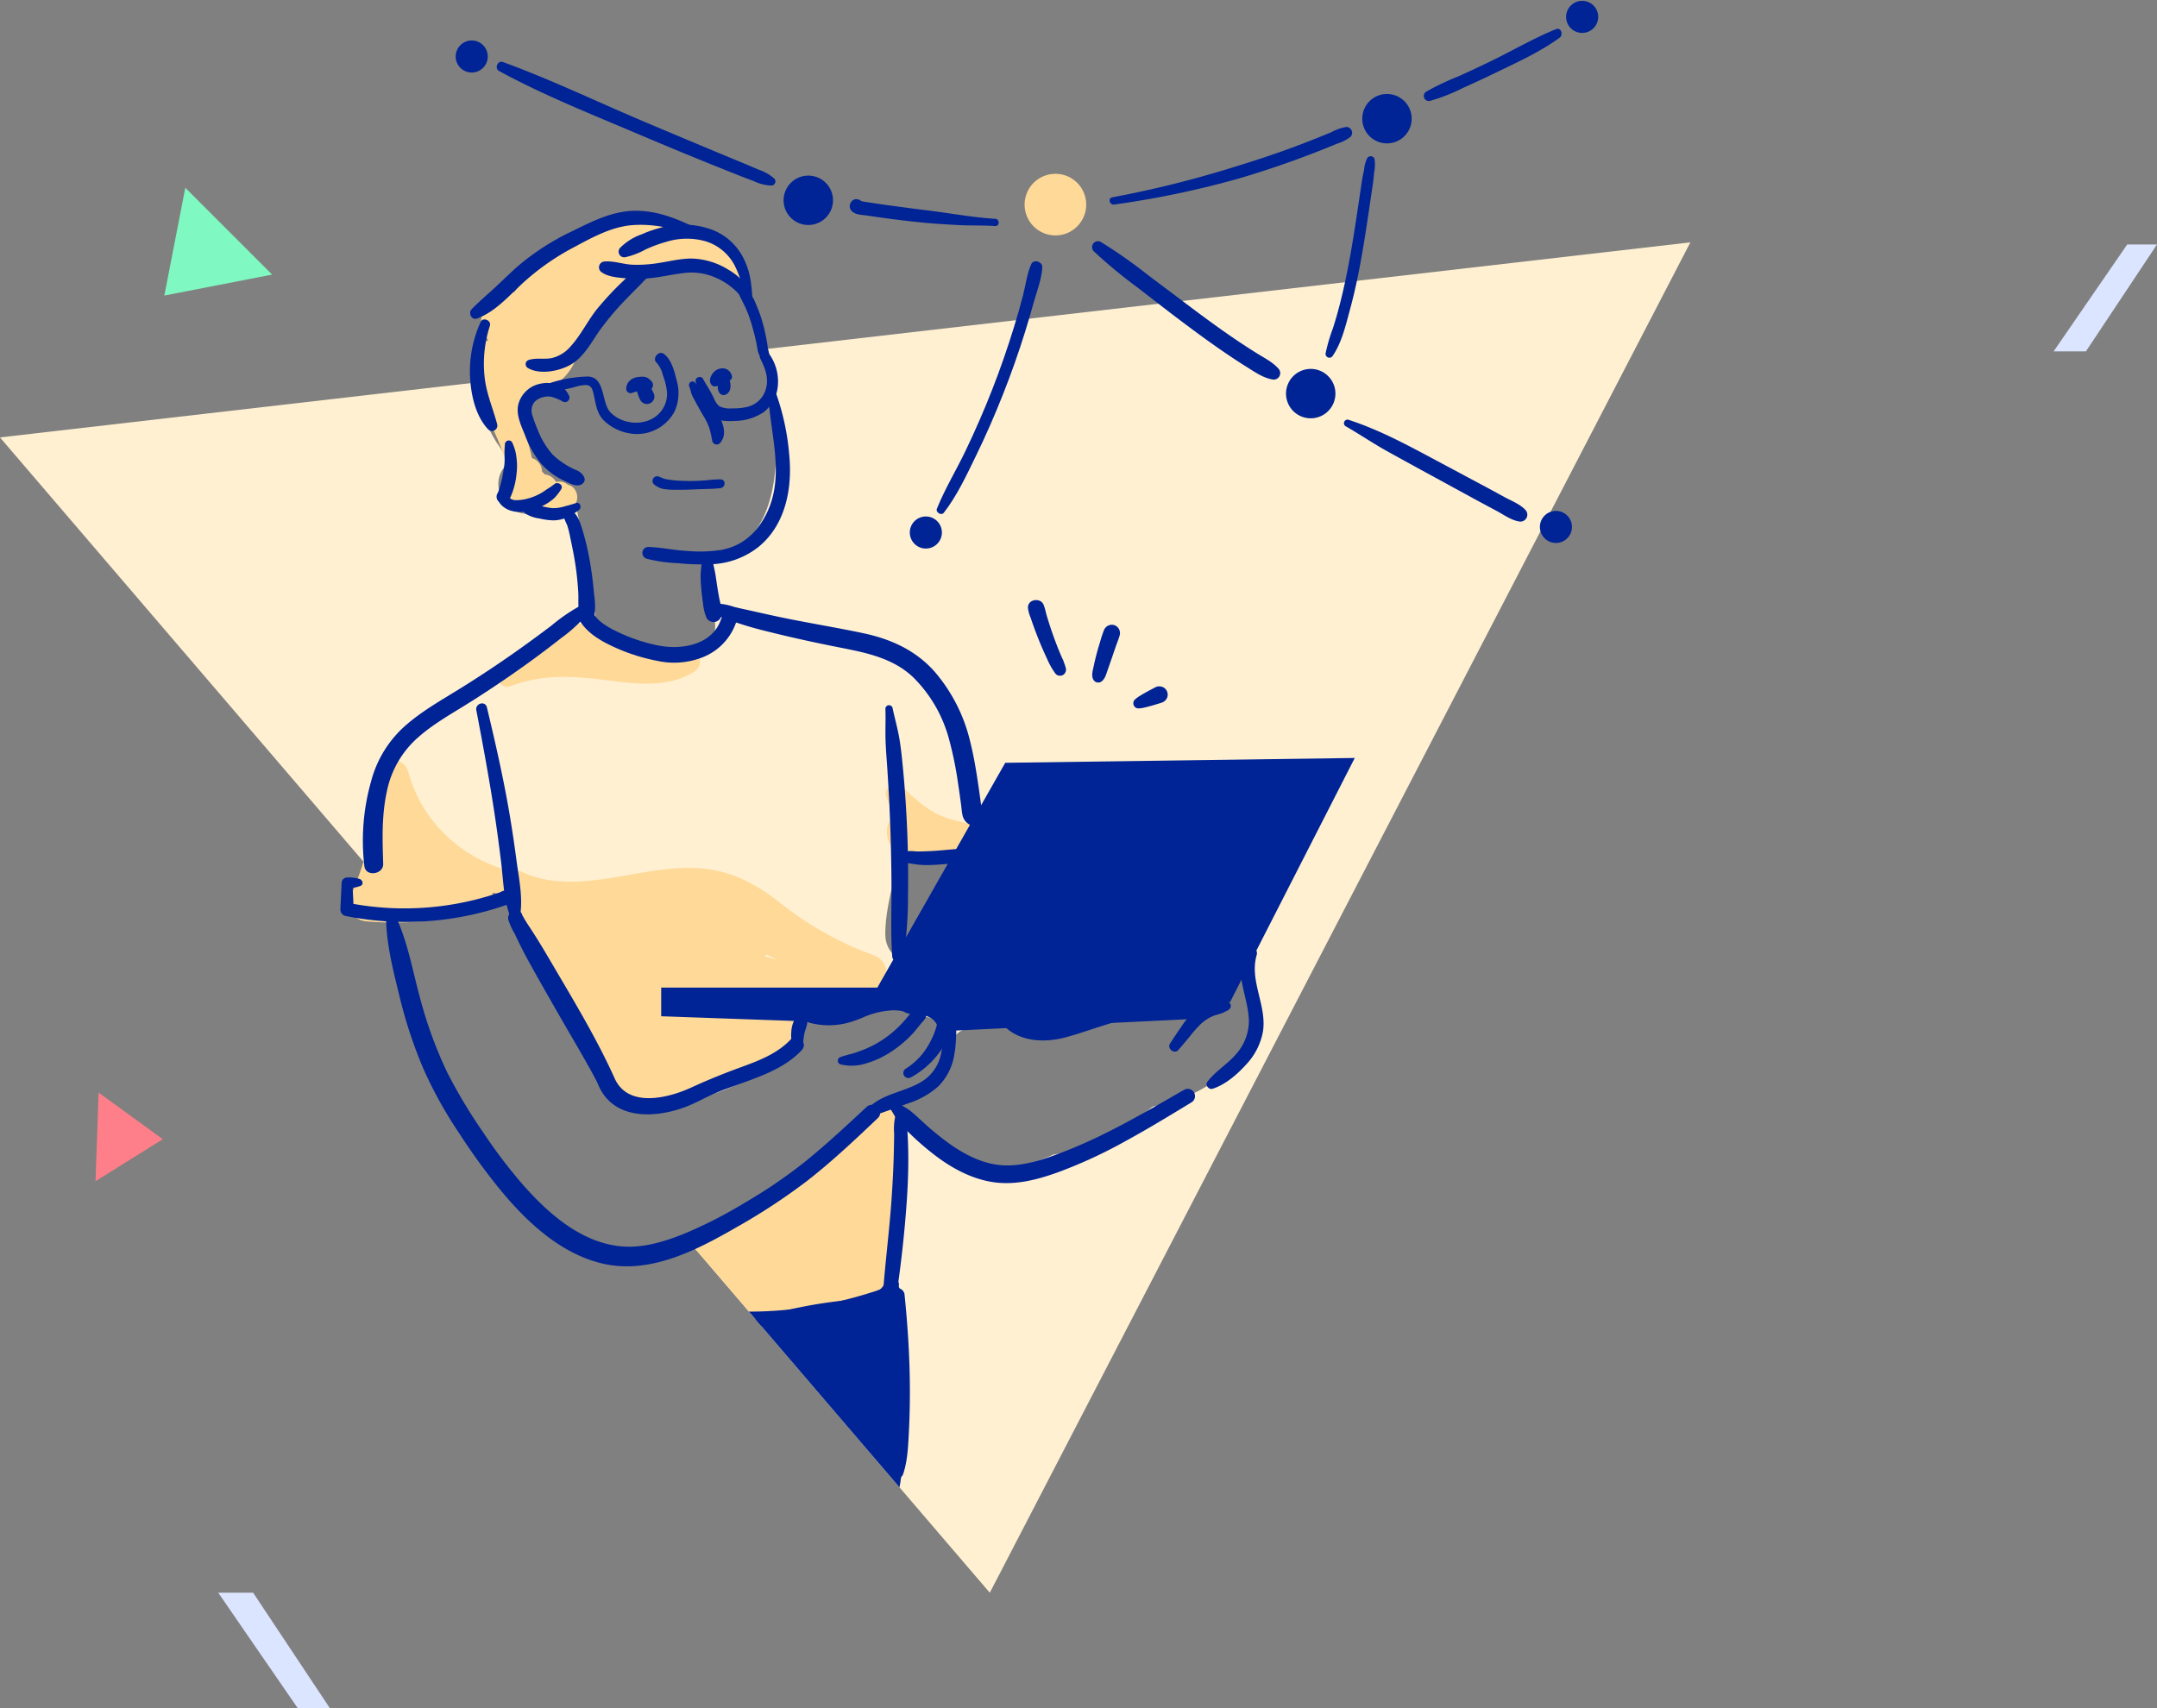 <svg id="Illu_left_Yellow_man" data-name="Illu left Yellow man" xmlns="http://www.w3.org/2000/svg" xmlns:xlink="http://www.w3.org/1999/xlink" width="504.237" height="399.4" viewBox="0 0 504.237 399.4">
  <rect x="0" y="0" width="504.237" height="399.4" fill="#808080" stroke="none"/>
  <defs>
    <clipPath id="clip-path">
      <rect id="Rectangle_66" data-name="Rectangle 66" width="395.153" height="372.4" fill="none"/>
    </clipPath>
  </defs>
  <g id="Groupe_85" data-name="Groupe 85" clip-path="url(#clip-path)">
    <path id="Tracé_635" data-name="Tracé 635" d="M177.589,72.465c3.457,8.263,4.238,18.6,3.8,25.963-.382,6.438-1.79,13.67-6.559,18.411a11.274,11.274,0,0,1-1.94,1.532,11.165,11.165,0,0,1-7.465,3.22c.559,4.786,1,9.586,1.673,14.288.553,3.886-1.473,6.967-5.552,7.288-5.522.434-11.455,1.626-16.644-1.02-3.4-1.734-6.008-4.935-5.826-8.421a5.411,5.411,0,0,1-1.488-3.863c-.048-6.673-1.454-13.192-2.666-19.738a13.525,13.525,0,0,1-5.716-1.758c-.875.5-1.752,1.006-2.629,1.52-6.66,3.9-13.511-5.169-8.156-10.571a1.446,1.446,0,0,1,.59-.412,2.627,2.627,0,0,1-.342-.62,36.72,36.72,0,0,0-2.627-4.218c-1.781-2.955-3.409-6.109-3.606-9.623a23.037,23.037,0,0,1,.191-4.478L0,92.966,94.438,203.21c2.447-.938,5.026-1.827,7.362-1.114a6.489,6.489,0,0,1,1.885-.349,29.256,29.256,0,0,0,7.214-1.181c1.467-.513,2.948-1.005,4.436-1.508,4.814-1.625,8.48,4.038,7.154,7.927a33.314,33.314,0,0,1,4.909,6.929c3.745,6.808,5.986,14.229,8.363,21.6,2.548,2.287,4,5.908,5.859,8.991,2.228,3.7,6.058,4.564,9.522,6.107,3.364-.67,6.714-1.391,10.035-2.219,2.335-.943,4.785-1.648,6.818-2.361,4.306-1.511,8.652-4.016,13.156-5.339.692-.628,1.371-1.261,2.04-1.881,1.255-1.166,2.386-2.512,3.611-3.717-.651-2.636.415-5.792,3.535-6.528a9.986,9.986,0,0,1,3.626-.233c4.725-.433,10.255-2.894,13.926-5,3.9-2.237,8.249,1.333,8.2,4.988,3.494.559,6.717,4.3,4.526,7.717,0,.042-.014.086-.019.129.437-.029.871-.048,1.3-.051a9.649,9.649,0,0,1,.576-1.112,4.139,4.139,0,0,1,4.151-3.741,12.2,12.2,0,0,1,12.3,1.18,4.813,4.813,0,0,1,.753.7c.247-.1.489-.211.743-.291a6.6,6.6,0,0,1,2.52-.239c.079-.049.151-.1.231-.148,8.074-6.164,19.036-9.817,27.807-8.924a6.514,6.514,0,0,1,3.445,1.5c1.8-2.719,3.614-5.421,5.43-8.132,2.587-3.867,7.27-3.482,9.923,0,11.872,15.581-5.08,29.946-20.23,32.469-6.9,5.329-14.711,10.069-23.2,11.237a40.894,40.894,0,0,1-4.6,1.76c-7.237,2.241-13.831,1.3-18.5-2.7a8.545,8.545,0,0,1-.88.1c-3.816.224-7.748-2.474-10.364-5.033a15.982,15.982,0,0,1-2.934-3.956,9.61,9.61,0,0,1-1.041-3.238c-2.572.932-4.89,2.812-7.329,4.244-4.515,6.447-10.9,11.77-17.27,16.051-2,1.345-4.089,2.638-6.249,3.838a5.7,5.7,0,0,1-.8.576c-4.471,2.641-10.415,6.752-16.18,7.734l71.183,83.1L395.153,47.35Zm48.509,127.5a54.827,54.827,0,0,1-6.487,12.572c-3.725,5.3-12.617,3.69-12.651-3.426-.024-5.176,1.565-10.739,2.644-15.782.41-1.914,2.757-3.9,4.774-3.634,1.786.238,3.845.247,5.506.948a4.942,4.942,0,0,1,2.271,1.833c.105.037.208.054.315.1,2.681,1.078,4.685,4.5,3.628,7.393" transform="translate(0 9.315)" fill="#fff0d2"/>
    <path id="Tracé_636" data-name="Tracé 636" d="M190.865,194.152a77.165,77.165,0,0,1-22.136-12.445c-5.573-4.315-11.031-7.227-18.133-7.872-13.659-1.242-28.7,6.826-41.8.911a3.628,3.628,0,0,0-2.742-.145,2.689,2.689,0,0,0-.548-.22c-11.4-3.186-20.4-11.649-23.5-23.147-1.114-4.135-7.477-3.3-7.469,1.01a69.125,69.125,0,0,1-5.848,27.7c-1.284,3.007.219,5.967,3.594,6.264a75.87,75.87,0,0,0,26.408-2.387,4.126,4.126,0,0,0,3.03-4.309c.758.16,1.527.287,2.3.4a3.544,3.544,0,0,0,1.2.939c.656.327,1.313.614,1.97.882a2.639,2.639,0,0,0-.183.39,2.776,2.776,0,0,0-.318,1.421q.066.49.132.98a3.683,3.683,0,0,0,.949,1.628l.747.577a3.657,3.657,0,0,0,1.666.479,4.194,4.194,0,0,0,.175.412q5.89,11.377,11.778,22.755c2.751,5.317,5.327,14.019,11.079,16.942,4,2.036,8.7.866,13.01-.8a3.789,3.789,0,0,0,1.154-.107,69.527,69.527,0,0,0,25.022-12.35c.029-.017.06-.032.09-.049l-.01-.011c.259-.2.522-.382.778-.584a3,3,0,0,0,1.152-3.162l1.33-.512c6.045-2.326,12.1-4.325,16.892-8.861,2.326-2.2.968-5.773-1.776-6.728m-25.49.292a4.432,4.432,0,0,0,.393-.448c.979.426,1.991.87,2.67,1.173l-3.062-.725" transform="translate(13.424 29.221)" fill="#ffd997"/>
    <path id="Tracé_637" data-name="Tracé 637" d="M171.537,262a3.038,3.038,0,0,0,4.027.349c.1.019.191.039.291.05,1.97,1.109,5.133.191,5.123-2.762-.008-2.609-.09-5.213-.073-7.823a3.08,3.08,0,0,0-.053-.527c1.519-3.976,2.085-8.31,2.7-12.507.406-2.788.176-5.852.516-9.519,1.045-1.339.749-2.754-.389-3.984-.17-.81,1.178-3,.786-3.679-.138-.239-.279-.462-.422-.673a7.4,7.4,0,0,0-.314-3.01,3.269,3.269,0,0,0-5.384-1.421,5.674,5.674,0,0,0-.456.39q-.248.32-.494.639.206-.332-.019-.093c-.5.254-.831,1.193-1,1.741-3.289,1.635-6.7,5.232-9.413,8.213a22.826,22.826,0,0,0-4.822,4.813,117.608,117.608,0,0,1-25.756,16.517,3.468,3.468,0,0,0-.822.525l15.291,17.849c6.8-.389,14.623-1.673,20.693-5.092" transform="translate(26.668 42.415)" fill="#ffd997"/>
    <path id="Tracé_638" data-name="Tracé 638" d="M192.382,162.442c-2.987-.7-5.768-1.223-8.432-2.86a32.438,32.438,0,0,1-6.9-5.708c-1.523-1.7-4.7.081-3.913,2.279a19.42,19.42,0,0,0,2.386,4.568,3.5,3.5,0,0,0-2.216,2.967c-.625,9.223,13.175,5.947,18.172,5.394,3.51-.389,4.913-5.7.9-6.638" transform="translate(34.038 30.138)" fill="#ffd997"/>
    <path id="Tracé_639" data-name="Tracé 639" d="M141.151,128.1a45.71,45.71,0,0,1-12.643,1.157,2.288,2.288,0,0,0-1.179-4.107c-2.151-.187-4.264-.359-6.388-.42a10,10,0,0,0-8.841-3.152,2.816,2.816,0,0,0-2.659,3.49,5.876,5.876,0,0,0,.166.626c-.7.312-1.4.608-2.072.875a1.919,1.919,0,0,0-1.321,2.036,17.487,17.487,0,0,0-8.357,3.954c-1.74,1.534.093,4.81,2.32,3.985,8.09-3,15.1-2.354,23.535-1.265,6.418.829,13.872,1.533,19.535-2.206a2.733,2.733,0,0,0-2.1-4.972" transform="translate(19.115 23.899)" fill="#ffd997"/>
    <path id="Tracé_640" data-name="Tracé 640" d="M156.208,53.832c-3.237-4.865-8.788-6.408-14.54-6.811a3.025,3.025,0,0,0-1.78-1.19,19.509,19.509,0,0,0-3.055-.451,3.325,3.325,0,0,0-3.262-2.5,14.026,14.026,0,0,0-5.5,1.447,39.005,39.005,0,0,0-26.023,15.5A12.058,12.058,0,0,0,98.586,61.3a3.876,3.876,0,0,0-1.675,1.774c-.019.006-.044.01-.063.016a3.945,3.945,0,0,0-1.549.9c-.184.237-.366.474-.549.711a2.593,2.593,0,0,0-.416,1.3,1.765,1.765,0,0,0,0,.933,3.447,3.447,0,0,0,.691,1.661,2.6,2.6,0,0,0,.286.339,4.5,4.5,0,0,0,.619,2.288c-1.827.2-3.146,2.182-3.362,3.9-.561,4.455,2.245,10.1,3.581,14.324,1.425,4.5,6.093,11.4,3.12,15.775-1.63,2.876,1.576,5.288,3.962,4.166a2.809,2.809,0,0,0,3.534.335c.2-.116.394-.243.582-.377a2.481,2.481,0,0,0,.945.5c.069.018.134.031.2.048a3.108,3.108,0,0,0,2.313,1.343,6.083,6.083,0,0,0,4.558-1.017c2.289-1.23,1.538-4.8-.79-5.3a3.071,3.071,0,0,0-2.778-.663,3.356,3.356,0,0,0-2.642-1.764,5.022,5.022,0,0,0-.64-.663c-.008-.079-.007-.15-.018-.23a3.316,3.316,0,0,0-2.346-2.925,57,57,0,0,0-1.774-6.443c-.389-1.247-.724-2.508-1.044-3.773a2.337,2.337,0,0,0,.869-1.866c-.057-2.663,4.528-3.5,6.422-4.53a12.44,12.44,0,0,0,4.837-4.572,28.019,28.019,0,0,0,3.228-9.688,64.937,64.937,0,0,1,11.3-9.96,3.346,3.346,0,0,0,1.64-3.011,20.077,20.077,0,0,0,6.726-1.575,29.444,29.444,0,0,1,4.9.661c3.577.81,6.581,2.5,9.944,3.826,2.16.847,4.238-2.069,3.01-3.915" transform="translate(18.196 8.436)" fill="#ffd997"/>
    <path id="Tracé_641" data-name="Tracé 641" d="M134.692,75.806c.28.634.33,1.358.632,2,.255.537.559,1.057.838,1.583.577,1.09,1.186,2.154,1.809,3.218a14.411,14.411,0,0,1,1.371,2.811,27.77,27.77,0,0,1,.692,3.086,1.064,1.064,0,0,0,1.766.467c2.021-2.2.486-5.325-.807-7.472q-1.034-1.72-2.174-3.368c-.42-.608-.816-1.242-1.272-1.824s-1.07-.972-1.519-1.533a.846.846,0,0,0-1.118-.066.866.866,0,0,0-.219,1.1" transform="translate(26.478 14.662)" fill="#002395"/>
    <path id="Tracé_642" data-name="Tracé 642" d="M124.632,75.281c-.013.025-.028.049-.042.074a1.553,1.553,0,0,0-.214.627,1.18,1.18,0,0,0,.028.621.72.72,0,0,0,.014.073c.01.048.02.095.031.142a4.553,4.553,0,0,0,.172.585,10.149,10.149,0,0,0,.62,1.511,1.949,1.949,0,0,0,1.048.807l.467.062a1.315,1.315,0,0,0,.676-.151.883.883,0,0,0,.387-.225,1.329,1.329,0,0,0,.452-.493,1.731,1.731,0,0,0,.177-1.352,6.452,6.452,0,0,0-.422-.931l-.3-.536a7.473,7.473,0,0,0-.717-1.008,1.673,1.673,0,0,0-.845-.431,1.411,1.411,0,0,0-.882.068,1.292,1.292,0,0,0-.649.555" transform="translate(24.463 14.679)" fill="#002395"/>
    <path id="Tracé_643" data-name="Tracé 643" d="M140.023,74.025c0,.049,0,.1,0,.147.114-.276.229-.552.342-.827a1.54,1.54,0,0,0-.292,1.589,3.225,3.225,0,0,1,.132.572c-.018-.13-.035-.261-.053-.391.035.266.069.531.108.8-.017-.133-.035-.264-.053-.4.025.194.036.391.048.588.006.09,0,.18.006.27A1.522,1.522,0,0,0,141,77.688l-.628-.817.013.038c-.017-.12-.032-.238-.049-.358.007.059.012.117.018.177a1.388,1.388,0,0,0,.276.78,1.225,1.225,0,0,0,.67.462,1.337,1.337,0,0,0,1.455-.592c.031-.048.06-.1.089-.148l-.211.273.024-.029-.6.352a1.5,1.5,0,0,0,.669-.389,1.536,1.536,0,0,0,.393-.724,6.885,6.885,0,0,0,.108-.7,1.658,1.658,0,0,0,0-.361,4.318,4.318,0,0,0-.105-.734,4.51,4.51,0,0,0-.262-.644,3.306,3.306,0,0,0-.166-.316,2.077,2.077,0,0,0-.646-.713,1.185,1.185,0,0,0-.139-.074,1.574,1.574,0,0,0-.486-.158,1.08,1.08,0,0,0-.528.032h.621c-.044-.017-.089-.032-.134-.047a1.074,1.074,0,0,0-1.349,1.028" transform="translate(27.538 14.352)" fill="#002395"/>
    <path id="Tracé_644" data-name="Tracé 644" d="M108.033,77.87a28.5,28.5,0,0,0,5.081-.893,10.211,10.211,0,0,1,2.587-.515c1.418-.047,1.7.842,1.995,2.081.533,2.264.68,4.489,2.42,6.223a11.265,11.265,0,0,0,5.912,2.977,9.909,9.909,0,0,0,10.643-5.2,10.418,10.418,0,0,0,.461-7.115c-.506-2.046-1.21-4.989-3.031-6.259-1.241-.865-2.817,1.143-1.631,2.115a6.453,6.453,0,0,1,1.425,2.865,15.182,15.182,0,0,1,.93,3.666,6.53,6.53,0,0,1-1.879,5.372c-2.982,2.961-8.376,2.669-11.278-.316-2.232-2.3-1.131-8.292-5.334-8.4a30.7,30.7,0,0,0-8.566,1.434c-1.056.281-.884,2.086.266,1.965" transform="translate(21.063 13.567)" fill="#002395"/>
    <path id="Tracé_645" data-name="Tracé 645" d="M135.928,75.785c.5,1.292.823,2.638,1.333,3.925a12.653,12.653,0,0,0,1.611,3.429c1.484,1.82,4.022,1.91,6.179,1.764a12.319,12.319,0,0,0,6.744-2.05,8.7,8.7,0,0,0,3.274-5.829,11.063,11.063,0,0,0-2.018-7.815,1.169,1.169,0,0,0-2.018,1.18c1.1,2.17,1.964,4.433,1.316,6.891a5.913,5.913,0,0,1-4.432,4.355,13.849,13.849,0,0,1-3.413.331,6.185,6.185,0,0,1-2.9-.393c-.943-.517-1.364-1.847-1.826-2.745-.663-1.289-1.489-2.474-2.162-3.757-.479-.911-2.074-.278-1.692.713" transform="translate(26.73 13.512)" fill="#002395"/>
    <path id="Tracé_646" data-name="Tracé 646" d="M127.508,93.818l-.007.037a1.1,1.1,0,0,0,.281,1.065A5.149,5.149,0,0,0,129.9,96a18.691,18.691,0,0,0,3.585.207c1.612.035,3.22-.061,4.83-.127,1.647-.068,3.366-.05,5-.249,1.277-.156,1.362-2.049,0-2.057-1.513-.008-3.071.227-4.586.311a44.282,44.282,0,0,1-4.6.022,24.105,24.105,0,0,1-3.295-.335,5.631,5.631,0,0,1-.939-.239c.213.079-.294-.139-.349-.163-.11-.047-.414-.162-.438-.172a1.1,1.1,0,0,0-1.1,0,1.073,1.073,0,0,0-.5.616" transform="translate(25.078 18.306)" fill="#002395"/>
    <path id="Tracé_647" data-name="Tracé 647" d="M113.1,77.723a7.042,7.042,0,0,0-1.164-1.665,5.045,5.045,0,0,0-1.862-.936,7.307,7.307,0,0,0-3.763-.1,6.627,6.627,0,0,0-4.914,4.391c-.85,2.544.5,5.288,1.442,7.622a23.4,23.4,0,0,0,3.5,6.343,16.359,16.359,0,0,0,5.744,4.351c1.145.543,2.949,1.6,4.156.68,1.362-1.042-.1-2.608-1.18-3.113a18.1,18.1,0,0,1-5.762-3.725,18.81,18.81,0,0,1-3.485-5.789,31.273,31.273,0,0,1-1.21-3.256,3.468,3.468,0,0,1-.047-2.4,3.877,3.877,0,0,1,.556-.937c-.159.194.256-.23.306-.272a4.91,4.91,0,0,1,2.454-.927,3.931,3.931,0,0,1,1.667.227,11.471,11.471,0,0,1,2.116.947,1.064,1.064,0,0,0,1.446-1.446" transform="translate(19.894 14.721)" fill="#002395"/>
    <path id="Tracé_648" data-name="Tracé 648" d="M152.9,60.638a8.568,8.568,0,0,0-1.681-4.184,14.541,14.541,0,0,0-3.891-3.286,17.124,17.124,0,0,0-8.718-2.656c-2.887.011-5.73.81-8.578,1.184a30.957,30.957,0,0,1-5.135.263c-2.164-.078-4.44-.941-6.57-.755a1.369,1.369,0,0,0-.683,2.526c1.531,1.088,3.772,1.229,5.6,1.406a28.748,28.748,0,0,0,5.165.016c2.787-.233,5.5-.888,8.273-1.231a14.031,14.031,0,0,1,7.627,1.071,15.916,15.916,0,0,1,3.952,2.445c1.076.92,2.5,2.281,2.84,3.7.281,1.184,2.02.673,1.8-.5" transform="translate(23.019 9.937)" fill="#002395"/>
    <path id="Tracé_649" data-name="Tracé 649" d="M131.633,52.013c-2.376.032-4.534,1.874-6.136,3.443a71.455,71.455,0,0,0-6.225,6.686c-2.155,2.738-3.711,6.008-6.054,8.583a8.252,8.252,0,0,1-4.355,2.742c-1.8.4-3.69-.1-5.452.461a1.032,1.032,0,0,0-.244,1.862c2.824,1.69,7.494.759,10.176-.841,2.952-1.762,4.66-5.069,6.554-7.809a66.635,66.635,0,0,1,6.785-7.952c.9-.942,1.814-1.863,2.738-2.779.685-.68,1.522-1.86,2.533-2.026,1.357-.225,1.014-2.387-.321-2.37" transform="translate(20.2 10.233)" fill="#002395"/>
    <path id="Tracé_650" data-name="Tracé 650" d="M154.937,77.507c.48,9.276,3.973,18.951-.576,27.794-2.23,4.332-5.595,7.332-10.476,8.223a34.378,34.378,0,0,1-8.127.223c-2.974-.171-5.948-.839-8.91-.927a1.409,1.409,0,0,0-.373,2.755,35.368,35.368,0,0,0,7.263,1.032,55.722,55.722,0,0,0,7.423.266,18.906,18.906,0,0,0,11.49-4.077c6.334-5.172,7.916-13.746,7.161-21.478a56.728,56.728,0,0,0-2.965-14.068c-.355-.962-1.971-.912-1.91.258" transform="translate(24.687 15.064)" fill="#002395"/>
    <path id="Tracé_651" data-name="Tracé 651" d="M98.945,86.941c-.038.647-.105,1.275-.1,1.924s.05,1.289.031,1.934c-.011.324-.03.647-.062.969q-.018.169-.039.337c0-.041.06-.366.011-.089-.06.334-.115.67-.17,1.005a26.7,26.7,0,0,1-1.156,4.867c-.063.172.029-.059.036-.077-.034.073-.068.146-.1.218-.061.132-.127.262-.187.395a1.538,1.538,0,0,0,.651,2.167c1.175.494,2.037-.535,2.481-1.49a17.482,17.482,0,0,0,1.326-5.3,13.889,13.889,0,0,0,.084-2.639,18.147,18.147,0,0,0-.29-2.288,12.3,12.3,0,0,0-.734-2.174.912.912,0,0,0-1.782.241" transform="translate(19.087 16.931)" fill="#002395"/>
    <path id="Tracé_652" data-name="Tracé 652" d="M110.43,94.645a14.285,14.285,0,0,1-1.511,1.044c-.543.355-1.059.74-1.624,1.062a13.063,13.063,0,0,1-3.46,1.348,11.439,11.439,0,0,1-1.541.244,7.38,7.38,0,0,1-.845.037,3.277,3.277,0,0,1-.493-.045,2.125,2.125,0,0,1-.892-.43,7.919,7.919,0,0,0-1.2-1.109,1.06,1.06,0,0,0-1.576.9c-.09,1.438,1.44,2.556,2.628,3.018a7.549,7.549,0,0,0,4.173.239,13.321,13.321,0,0,0,4.441-1.686,10.99,10.99,0,0,0,1.939-1.406,12.1,12.1,0,0,0,1.546-2c.688-.993-.767-1.933-1.586-1.223" transform="translate(19.139 18.571)" fill="#002395"/>
    <path id="Tracé_653" data-name="Tracé 653" d="M114.5,98.3c-.9.306-1.8.549-2.714.791a8.813,8.813,0,0,1-2.624.388c-2.061-.09-4.071-1.1-6.145-.62a1.07,1.07,0,0,0-.253,1.932,8.18,8.18,0,0,0,3.238,1.112,14.95,14.95,0,0,0,3.372.438,8.382,8.382,0,0,0,3.237-.773,17.347,17.347,0,0,0,2.58-1.626c.785-.542.333-1.99-.692-1.641" transform="translate(20.12 19.328)" fill="#002395"/>
    <path id="Tracé_654" data-name="Tracé 654" d="M151.458,71.951c-.013-.592-.274-1.208-.348-1.811-.085-.685-.206-1.364-.334-2.042a40.428,40.428,0,0,0-.99-4.148,34.688,34.688,0,0,0-1.513-4.08,9,9,0,0,0-2.343-3.48c-.688-.546-2.094-.072-1.687.983.491,1.273,1.2,2.452,1.757,3.7a30.866,30.866,0,0,1,1.46,4.12c.391,1.35.741,2.708,1.022,4.084.253,1.23.288,3.213,1.769,3.595a.963.963,0,0,0,1.207-.919" transform="translate(28.363 11.049)" fill="#002395"/>
    <path id="Tracé_655" data-name="Tracé 655" d="M152.162,62.185c-.184-3.6-.365-6.856-2-10.175a13.7,13.7,0,0,0-7.294-6.866,19.431,19.431,0,0,0-10.768-.857,26.993,26.993,0,0,0-5.815,1.844A13.333,13.333,0,0,0,121.2,49.3a1.321,1.321,0,0,0,1.273,2.188,18.346,18.346,0,0,0,4.7-1.815,32.948,32.948,0,0,1,4.862-1.786,16.226,16.226,0,0,1,9.165-.105,11.485,11.485,0,0,1,6.714,5.544,22.522,22.522,0,0,1,2.416,8.857c.06,1.174,1.893,1.182,1.832,0" transform="translate(23.772 8.638)" fill="#002395"/>
    <path id="Tracé_656" data-name="Tracé 656" d="M94.307,63a27.757,27.757,0,0,0-2.484,12.811c.221,4.252,1.255,9.157,4.271,12.338a1.253,1.253,0,0,0,2.079-1.21c-1.008-3.822-2.6-7.334-2.97-11.323A28.776,28.776,0,0,1,96.46,63.905c.413-1.247-1.606-2.139-2.153-.908" transform="translate(18.057 12.278)" fill="#002395"/>
    <path id="Tracé_657" data-name="Tracé 657" d="M145.043,45.421c-4.6-2.31-9.342-4.259-14.591-4.241s-10.078,2.47-14.684,4.74a57.657,57.657,0,0,0-12.824,8.254c-1.784,1.576-3.473,3.256-5.215,4.877-1.854,1.724-3.788,3.331-5.546,5.152-.844.875-.01,2.646,1.264,2.172,4.265-1.584,7.341-5.187,10.61-8.207a56.785,56.785,0,0,1,11.83-8.347c4.257-2.282,8.868-4.873,13.764-5.273,4.965-.406,10.079.769,14.744,2.411a.845.845,0,0,0,.649-1.538" transform="translate(18.068 8.101)" fill="#002395"/>
    <path id="Tracé_658" data-name="Tracé 658" d="M109.987,100.831a20.8,20.8,0,0,0,.965,2.362,23.082,23.082,0,0,1,.732,2.936c.444,2.1.878,4.205,1.2,6.331s.533,4.248.661,6.385c.126,2.093-.262,4.81.82,6.675a1.406,1.406,0,0,0,2.405,0c1.174-2,.583-4.934.382-7.134-.223-2.446-.555-4.886-1-7.3a57.575,57.575,0,0,0-1.741-7.139c-.528-1.657-1.229-4.046-3.218-4.321a1,1,0,0,0-1.207,1.207" transform="translate(21.632 19.596)" fill="#002395"/>
    <path id="Tracé_659" data-name="Tracé 659" d="M137.107,110.244c-.1,1.015-.247,2.024-.249,3.047,0,1.046.083,2.112.179,3.152.1,1.109.243,2.214.394,3.317a11.483,11.483,0,0,0,.823,3.311,1.9,1.9,0,0,0,2.139.87,1.955,1.955,0,0,0,1.389-1.825,15.6,15.6,0,0,0-.493-3.3c-.2-.994-.367-1.994-.528-3s-.287-2.016-.451-3-.424-1.949-.6-2.933a1.316,1.316,0,0,0-1.456-.951,1.348,1.348,0,0,0-1.151,1.3" transform="translate(26.924 21.429)" fill="#002395"/>
    <path id="Tracé_660" data-name="Tracé 660" d="M113.4,121.859c1.723,2.721,4.691,4.477,7.544,5.809a43.731,43.731,0,0,0,10.379,3.378,18.26,18.26,0,0,0,10.061-.592,13.517,13.517,0,0,0,8.365-8.166c.742-2.18-2.707-3.117-3.443-.949-2.1,6.163-9.507,7.261-15.036,6.06a40.615,40.615,0,0,1-8.524-2.815c-2.244-1.047-4.893-2.365-6.262-4.527-1.227-1.937-4.318-.147-3.084,1.8" transform="translate(22.254 23.455)" fill="#002395"/>
    <path id="Tracé_661" data-name="Tracé 661" d="M122.323,118.1a40.9,40.9,0,0,0-7.314,4.929q-3.434,2.6-6.936,5.105-7.118,5.1-14.567,9.715c-4.264,2.642-8.673,5.121-12.477,8.426A26.13,26.13,0,0,0,72.835,159.4a50.771,50.771,0,0,0-1.586,19.961c.361,2.5,4.466,1.888,4.39-.595-.178-5.745-.375-11.294.864-16.962a22.744,22.744,0,0,1,7.378-12.677c3.657-3.214,7.985-5.585,12.086-8.171q7.055-4.45,13.819-9.343,3.8-2.748,7.483-5.655a32.3,32.3,0,0,0,6.616-6.3c.734-1.027-.641-1.983-1.561-1.561" transform="translate(13.939 23.213)" fill="#002395"/>
    <path id="Tracé_662" data-name="Tracé 662" d="M139.516,119.923c1.592,1.522,4.19,2.08,6.243,2.763,2.621.872,5.31,1.531,7.992,2.186,4.9,1.2,9.822,2.264,14.766,3.243,6.338,1.254,12.7,2.428,17.558,7.022a31.98,31.98,0,0,1,8.441,14.65,84.6,84.6,0,0,1,2.07,10.19c.251,1.646.478,3.295.7,4.944.109.811.158,1.653.329,2.451a3.27,3.27,0,0,0,1.568,2.183,1.752,1.752,0,0,0,2.353-.618c1.073-1.444.562-2.976.336-4.636-.219-1.608-.44-3.216-.682-4.819-.47-3.122-1.008-6.242-1.777-9.306a38.783,38.783,0,0,0-8.224-16.235c-4.435-5.061-10.276-7.718-16.767-9.089-5.493-1.161-11.037-2.094-16.548-3.17-3.194-.625-6.363-1.338-9.538-2.05-1.38-.309-2.763-.591-4.135-.937a14.167,14.167,0,0,0-3.857-.768,1.182,1.182,0,0,0-.827,1.995" transform="translate(27.38 23.2)" fill="#002395"/>
    <path id="Tracé_663" data-name="Tracé 663" d="M93.051,139.031c1.555,8.172,3.086,16.374,4.318,24.6q.826,5.511,1.489,11.046c.527,4.367.586,9.3,2.452,13.322a1.011,1.011,0,0,0,1.83-.239c.956-4.325-.11-9.192-.692-13.537-.5-3.779-1.052-7.551-1.7-11.31-1.416-8.267-3.277-16.412-5.231-24.564-.388-1.618-2.775-.921-2.469.681" transform="translate(18.301 27.037)" fill="#002395"/>
    <path id="Tracé_664" data-name="Tracé 664" d="M172.951,138.616c.1,2.443-.042,4.9.037,7.352.077,2.359.288,4.718.44,7.073.311,4.82.561,9.648.714,14.476.15,4.731.241,9.467.233,14.2-.007,4.917-.18,9.883.166,14.788.1,1.4,2.354,1.936,2.627.355a94.223,94.223,0,0,0,1.066-14.552q.115-7.4-.171-14.793c-.2-4.934-.516-9.855-.986-14.77-.22-2.311-.445-4.634-.819-6.925-.409-2.52-1.123-4.941-1.638-7.43a.854.854,0,0,0-1.671.226" transform="translate(34.025 27.106)" fill="#002395"/>
    <path id="Tracé_665" data-name="Tracé 665" d="M128.2,74.621a4.833,4.833,0,0,0-.842-.722,2.676,2.676,0,0,0-1.419-.3,9.413,9.413,0,0,0-1.035.1,3.649,3.649,0,0,0-.984.311,2.35,2.35,0,0,0-.8.571c-.069.078-.15.145-.219.223a1.773,1.773,0,0,0-.444,1.126l.047-.355c0,.016-.011.03-.017.044l.132-.312a2.715,2.715,0,0,0-.241.554,2.2,2.2,0,0,0-.055.55,1.018,1.018,0,0,0,.409.815.982.982,0,0,0,.9.186c.258-.1.515-.206.771-.317l-.312.132.048-.012-.354.048a1.572,1.572,0,0,0,.687-.121c.128-.055.254-.115.381-.17l-.354.15a1.288,1.288,0,0,1,.221-.05,3.3,3.3,0,0,0,.539-.227l-.376.158a6.2,6.2,0,0,1,1.12-.369c.169-.035.342-.05.509-.093a3.469,3.469,0,0,1,.342-.083l-.381.05a.776.776,0,0,1,.175,0l-.372-.049a.76.76,0,0,1,.169.05l-.327-.138c.165.1.316.223.47.336a1.317,1.317,0,0,0,1.022.134,1.374,1.374,0,0,0,.691-.475,1.328,1.328,0,0,0-.1-1.744" transform="translate(24.064 14.479)" fill="#002395"/>
    <path id="Tracé_666" data-name="Tracé 666" d="M143.836,73.983a2.216,2.216,0,0,0-2.589-1.989,2.775,2.775,0,0,0-1.776.985,3.109,3.109,0,0,0-.671,1.169,2.531,2.531,0,0,0-.118.629,1.651,1.651,0,0,0,.114.6,1.162,1.162,0,0,0,.511.665,1.112,1.112,0,0,0,.858.112,1.945,1.945,0,0,0,.761-.4c.084-.08.157-.17.235-.255a3.51,3.51,0,0,0,.414-.535,3.537,3.537,0,0,1,.214-.314c-.074.1-.15.194-.225.291a3.551,3.551,0,0,1,.574-.609l-.273.211a1.432,1.432,0,0,1,.282-.16l-.31.13c.138-.055.273-.114.408-.172l-.3.128a1.59,1.59,0,0,1,.347-.1l-.315.042a1.521,1.521,0,0,1,.39,0l-.29-.038a1.263,1.263,0,0,1,.264.068l-.244-.1a1.025,1.025,0,0,1,.23.133l-.194-.151c.035.029.079.1.118.116-.011,0-.134-.2-.083-.1.016.03.034.06.049.091a.875.875,0,0,0,.983.4.9.9,0,0,0,.638-.839" transform="translate(27.283 14.16)" fill="#002395"/>
    <path id="Tracé_667" data-name="Tracé 667" d="M209.584,149.221,179.691,201.78H129.158v6.7l33.58,1.187a17.465,17.465,0,0,0,11.467-.092c.88-.312,1.634-.595,2.069-.785a18.847,18.847,0,0,1,6.312-1.645,9.81,9.81,0,0,1,2.839.116c.765.189,1.261.741,2.11.61,1.27-.194,6.644.389,6.309,4.161l61.14-2.993c2.258-1.352,4.686-3.608,7.268-3.92v-.174L291.29,148.09Z" transform="translate(25.409 29.134)" fill="#002395"/>
    <path id="Tracé_668" data-name="Tracé 668" d="M210.153,35.766a6,6,0,1,0,2.2,8.2,6,6,0,0,0-2.2-8.2" transform="translate(39.572 6.878)" fill="#ffd997"/>
    <path id="Tracé_669" data-name="Tracé 669" d="M207.334,48.359a7.2,7.2,0,1,1,6.249-3.6,7.175,7.175,0,0,1-6.249,3.6m.023-12a4.8,4.8,0,1,0,2.395.643,4.809,4.809,0,0,0-2.395-.643" transform="translate(39.374 6.682)" fill="#ffd997"/>
    <path id="Tracé_670" data-name="Tracé 670" d="M182.681,102.113a2.749,2.749,0,1,0,1.006,3.755,2.749,2.749,0,0,0-1.006-3.755" transform="translate(35.128 20.016)" fill="#002395"/>
    <path id="Tracé_671" data-name="Tracé 671" d="M182.681,102.113a2.749,2.749,0,1,0,1.006,3.755A2.749,2.749,0,0,0,182.681,102.113Z" transform="translate(35.128 20.016)" fill="none" stroke="#002395" stroke-width="2"/>
    <path id="Tracé_672" data-name="Tracé 672" d="M255.585,73.077a4.773,4.773,0,1,0,5.846,3.375,4.773,4.773,0,0,0-5.846-3.375" transform="translate(49.585 14.344)" fill="#002395"/>
    <path id="Tracé_673" data-name="Tracé 673" d="M255.585,73.077a4.773,4.773,0,1,0,5.846,3.375A4.773,4.773,0,0,0,255.585,73.077Z" transform="translate(49.585 14.344)" fill="none" stroke="#002395" stroke-width="2"/>
    <path id="Tracé_674" data-name="Tracé 674" d="M303.674,100.751a2.747,2.747,0,1,0,3.364,1.942,2.746,2.746,0,0,0-3.364-1.942" transform="translate(59.341 19.802)" fill="#002395"/>
    <path id="Tracé_675" data-name="Tracé 675" d="M303.674,100.751a2.747,2.747,0,1,0,3.364,1.942A2.746,2.746,0,0,0,303.674,100.751Z" transform="translate(59.341 19.802)" fill="none" stroke="#002395" stroke-width="2"/>
    <path id="Tracé_676" data-name="Tracé 676" d="M71.043,171.806a8.358,8.358,0,0,0-3-.358,1.28,1.28,0,0,0-1.258,1.258c-.095,2.072-.2,4.143-.3,6.215a1.57,1.57,0,0,0,1.146,1.505,71.657,71.657,0,0,0,38.581-2.892,1.648,1.648,0,0,0-.876-3.176,5.289,5.289,0,0,0-2,.831c-.821.606-.985,2.343.33,2.53a6.043,6.043,0,0,0,2.548-.184l-.876-3.176a68.293,68.293,0,0,1-36.875,3.056l1.146,1.507c-.1-2.072-.209-4.143-.3-6.215l-1.258,1.258a8.768,8.768,0,0,0,3.2-.585c.749-.343.4-1.331-.206-1.573" transform="translate(13.079 33.729)" fill="#002395"/>
    <path id="Tracé_677" data-name="Tracé 677" d="M175.628,168.944a5.828,5.828,0,0,0,3.158,1.273,18.716,18.716,0,0,0,3.477.3c2.261-.012,4.514-.3,6.769-.422,1.239-.069,2.472-.061,3.711-.077a5.16,5.16,0,0,0,3.225-.908,3.3,3.3,0,0,0,1.279-2.932c-.081-.708-.694-1.156-.059-1.686l-.747.436a2.716,2.716,0,0,0,1.78-1.637c.631-1.693-2.079-2.425-2.7-.746l2.06-.838a2.238,2.238,0,0,0-2.954.56A4.162,4.162,0,0,0,193.5,165a3.268,3.268,0,0,0,.373,1.551c.339.585-.077-.1.092-.132-.092.019-.177.159-.3.165-1.233.055-2.486.077-3.727.14-2.282.118-4.552.409-6.836.522-1.131.055-2.262.095-3.394.086a10.291,10.291,0,0,0-3.7.19.863.863,0,0,0-.376,1.422" transform="translate(34.503 31.75)" fill="#002395"/>
    <path id="Tracé_678" data-name="Tracé 678" d="M75.423,179.8c.111,6.1,1.715,12.214,3.157,18.121a107.567,107.567,0,0,0,5.574,16.88,98.4,98.4,0,0,0,8.3,14.954,148.387,148.387,0,0,0,9.34,12.925c6.379,7.8,14.555,15.577,24.742,17.739,10.822,2.3,21.593-3.3,30.694-8.545a143.25,143.25,0,0,0,16.554-10.857c5.838-4.534,11.207-9.617,16.565-14.7,1.734-1.646-.877-4.242-2.618-2.618-4.611,4.3-9.232,8.607-14.127,12.588a115.486,115.486,0,0,1-14.237,9.739,104.888,104.888,0,0,1-14.431,7.374c-4.625,1.839-9.637,3.36-14.668,2.872-9.476-.919-17.222-7.931-23.2-14.782A119.146,119.146,0,0,1,98,229.464a120.01,120.01,0,0,1-8.315-13.9,98.552,98.552,0,0,1-6.353-17.439c-1.729-6.309-2.849-13-5.639-18.939-.524-1.115-2.286-.536-2.265.614" transform="translate(14.838 35.133)" fill="#002395"/>
    <path id="Tracé_679" data-name="Tracé 679" d="M173.921,217.41c.693.919,1.12,1.952,1.857,2.865a34.007,34.007,0,0,0,2.616,2.8,63.9,63.9,0,0,0,5.866,5.1c4,3.08,8.652,5.616,13.7,6.373,5.246.785,10.379-.566,15.291-2.341a111.567,111.567,0,0,0,15.254-7.016c5.377-2.919,10.6-6.1,15.827-9.281a1.7,1.7,0,0,0-1.717-2.938c-9.019,5.188-18.083,10.567-27.806,14.35-4.421,1.721-9.323,3.477-14.132,3.315-4.729-.159-9.082-2.359-12.873-5.043a65.586,65.586,0,0,1-6.063-4.945c-.95-.86-1.886-1.758-2.876-2.572-1.075-.883-2.289-1.419-3.381-2.228-.9-.664-2.237.664-1.561,1.561" transform="translate(34.179 41.85)" fill="#002395"/>
    <path id="Tracé_680" data-name="Tracé 680" d="M184.652,109.83c3.147-4.072,5.367-8.91,7.614-13.523s4.289-9.309,6.176-14.071Q201.31,75,203.63,67.568c.759-2.433,1.458-4.883,2.151-7.335.7-2.476,1.768-5.215,1.881-7.792.057-1.315-2.034-1.99-2.6-.7-.974,2.228-1.291,4.854-1.893,7.21-.629,2.469-1.342,4.916-2.088,7.353q-2.278,7.439-5.11,14.692c-1.876,4.808-3.948,9.534-6.169,14.192-2.189,4.591-4.875,8.986-6.779,13.7-.355.88,1.041,1.7,1.625.947" transform="translate(35.996 10.043)" fill="#002395"/>
    <path id="Tracé_681" data-name="Tracé 681" d="M217.851,42.94a216.307,216.307,0,0,0,28.425-5.889c4.647-1.33,9.244-2.858,13.788-4.5q3.409-1.237,6.777-2.579,1.555-.621,3.1-1.264a9.609,9.609,0,0,0,3.125-1.59,1.37,1.37,0,0,0-.959-2.314,10.764,10.764,0,0,0-3.484,1.209q-1.544.648-3.1,1.271-3.366,1.353-6.775,2.6c-4.458,1.629-8.968,3.09-13.507,4.472a245.378,245.378,0,0,1-27.857,6.9c-1.125.2-.631,1.855.467,1.695" transform="translate(42.641 4.878)" fill="#002395"/>
    <path id="Tracé_682" data-name="Tracé 682" d="M213.7,49.463A114.872,114.872,0,0,0,224.014,58c3.375,2.609,6.734,5.237,10.141,7.8,3.36,2.53,6.751,5.02,10.226,7.39,1.7,1.157,3.409,2.291,5.153,3.375,1.835,1.14,3.747,2.5,5.9,2.878a1.519,1.519,0,0,0,1.465-2.517c-1.385-1.576-3.366-2.53-5.128-3.637-1.739-1.093-3.461-2.209-5.16-3.364-3.478-2.365-6.872-4.852-10.233-7.379s-6.7-5.038-10.044-7.556A115.063,115.063,0,0,0,215.367,47.3a1.381,1.381,0,0,0-1.666,2.159" transform="translate(41.962 9.269)" fill="#002395"/>
    <path id="Tracé_683" data-name="Tracé 683" d="M262.915,83.527c3.333,1.912,6.521,4.088,9.89,5.95q5.023,2.779,10.062,5.523l10.123,5.522c1.73.944,3.471,1.869,5.209,2.8,1.617.864,3.375,2.152,5.2,2.464a1.613,1.613,0,0,0,1.556-2.672c-1.273-1.37-3.25-2.118-4.874-3-1.732-.944-3.46-1.891-5.2-2.819q-5.217-2.788-10.434-5.573c-6.836-3.655-13.5-7.3-20.889-9.708a.836.836,0,0,0-.641,1.521" transform="translate(51.646 16.125)" fill="#002395"/>
    <path id="Tracé_684" data-name="Tracé 684" d="M260.6,77.2c2.136-3.1,3.071-7.271,4.051-10.864,1.046-3.836,1.871-7.723,2.578-11.633.692-3.828,1.276-7.676,1.847-11.523.308-2.076.619-4.153.92-6.23.128-.88.209-1.758.288-2.644a8.972,8.972,0,0,0,.1-3.113.946.946,0,0,0-1.709-.224,7.862,7.862,0,0,0-.74,2.729c-.193.945-.4,1.878-.54,2.833q-.442,2.971-.882,5.942c-.573,3.847-1.162,7.693-1.855,11.521-.675,3.727-1.444,7.442-2.385,11.113q-.72,2.813-1.6,5.582a42.373,42.373,0,0,0-1.715,5.821.9.9,0,0,0,1.641.692" transform="translate(50.942 6.005)" fill="#002395"/>
    <path id="Tracé_685" data-name="Tracé 685" d="M199.991,43.51c-5.33-.326-10.688-1.344-15.991-1.991-2.664-.326-5.325-.681-7.986-1.04q-2.025-.273-4.045-.573-.865-.127-1.73-.261-.578-.088-1.154-.18-1.2-.42-.095.758l-.639,1.113.092-.068a1.2,1.2,0,0,0,.524-1.288c-.008-.034-.016-.067-.024-.1a1.327,1.327,0,0,0-1.242-.945l-.166-.022a1.419,1.419,0,0,0-1.248.716c-.034.055-.068.111-.1.166a1.566,1.566,0,0,0,.241,1.86c.887.957,2.347.9,3.561,1.085q2.019.3,4.044.58c2.836.39,5.673.736,8.521,1.021,2.9.29,5.8.47,8.71.621s5.834.054,8.73.231c1.082.066,1.078-1.617,0-1.683" transform="translate(32.653 7.654)" fill="#002395"/>
    <path id="Tracé_686" data-name="Tracé 686" d="M161.909,39.381a10.417,10.417,0,0,0-3.743-2.113c-1.193-.521-2.386-1.035-3.59-1.531q-4.066-1.675-8.122-3.372c-5.366-2.247-10.736-4.485-16.088-6.766-10.6-4.52-21.068-9.525-31.9-13.472-1.23-.448-2.018,1.485-.886,2.1,10.166,5.544,21.037,9.885,31.689,14.4,5.252,2.225,10.511,4.436,15.8,6.577q4.069,1.648,8.149,3.272,1.9.758,3.824,1.464a10.407,10.407,0,0,0,4.2,1.069.966.966,0,0,0,.674-1.628" transform="translate(19.089 2.373)" fill="#002395"/>
    <path id="Tracé_687" data-name="Tracé 687" d="M157.442,35.309a4.773,4.773,0,1,0,5.846,3.375,4.773,4.773,0,0,0-5.846-3.375" transform="translate(30.277 6.914)" fill="#002395"/>
    <path id="Tracé_688" data-name="Tracé 688" d="M157.442,35.309a4.773,4.773,0,1,0,5.846,3.375A4.773,4.773,0,0,0,157.442,35.309Z" transform="translate(30.277 6.914)" fill="none" stroke="#002395" stroke-width="2"/>
    <path id="Tracé_689" data-name="Tracé 689" d="M91.887,8.837a2.747,2.747,0,1,0,3.364,1.942,2.746,2.746,0,0,0-3.364-1.942" transform="translate(17.676 1.72)" fill="#002395"/>
    <path id="Tracé_690" data-name="Tracé 690" d="M91.887,8.837a2.747,2.747,0,1,0,3.364,1.942A2.746,2.746,0,0,0,91.887,8.837Z" transform="translate(17.676 1.72)" fill="none" stroke="#002395" stroke-width="2"/>
    <path id="Tracé_691" data-name="Tracé 691" d="M99.289,180a15.327,15.327,0,0,0,1.522,3.36q1.594,3.441,3.427,6.759c3.249,5.856,6.582,11.665,9.946,17.453,1.4,2.405,2.792,4.813,4.148,7.243.443.795.884,1.59,1.3,2.4.145.275.282.554.422.832.051.1.1.211.147.315.126.264-.146-.345-.13-.309.148.342.282.692.44,1.03,3.682,7.925,13.366,7.357,20.307,4.712,2.088-.8,4.01-1.879,6.035-2.809,2.409-1.107,4.934-1.946,7.423-2.851,4.88-1.771,9.984-3.7,13.613-7.579,1.577-1.685-.956-4.229-2.539-2.538-3.041,3.25-7.3,4.935-11.4,6.425-4.053,1.472-7.958,3.043-11.873,4.848-5.432,2.5-14.774,4.837-17.909-2.123-4.284-9.514-9.812-18.572-15.082-27.565-1.472-2.512-2.966-5.006-4.564-7.44-.505-.771-1.022-1.537-1.483-2.335-.144-.248-.274-.5-.42-.75-.227-.379-.069-.226-.013.011-.527-2.188-3.679-1.229-3.317.914" transform="translate(19.527 34.988)" fill="#002395"/>
    <path id="Tracé_692" data-name="Tracé 692" d="M171.661,221.527c2.437-.869,4.895-1.72,7.326-2.622a19.564,19.564,0,0,0,6.918-3.935,13.452,13.452,0,0,0,3.7-7.286,26.03,26.03,0,0,0,.424-4.3,9.744,9.744,0,0,0-.552-4.392c-.493-1.051-1.971-.629-2.291.3a12.7,12.7,0,0,0-.241,3.929,21.07,21.07,0,0,1-.345,3.8,10,10,0,0,1-3.436,6.027c-3.693,2.957-8.815,3.193-12.539,6.035-1.087.831-.535,3,1.032,2.444" transform="translate(33.457 39.027)" fill="#002395"/>
    <path id="Tracé_693" data-name="Tracé 693" d="M164.3,210.106a11.146,11.146,0,0,0,6.249-.329,21.189,21.189,0,0,0,5.669-2.694,27.551,27.551,0,0,0,4.865-4.1c.765-.814,1.419-1.7,2.137-2.554.692-.821,1.461-1.425.874-2.583a1.574,1.574,0,0,0-1.369-.784c-1.212,0-1.8.737-2.489,1.61q-.851,1.077-1.806,2.068a25.471,25.471,0,0,1-4.191,3.53,23.939,23.939,0,0,1-4.683,2.444c-.839.321-1.689.639-2.55.893a27.607,27.607,0,0,0-2.706.772.906.906,0,0,0,0,1.73" transform="translate(32.197 38.767)" fill="#002395"/>
    <path id="Tracé_694" data-name="Tracé 694" d="M178.195,213.371a20.253,20.253,0,0,0,7.127-6.462,18.285,18.285,0,0,0,2.094-4.332,11.838,11.838,0,0,0,.828-4.981,1.688,1.688,0,0,0-1.441-1.632,1.654,1.654,0,0,0-1.824,1.191c-.315,1.417-.361,2.77-.749,4.195a18.371,18.371,0,0,1-1.577,3.869,15.937,15.937,0,0,1-5.647,6.119,1.179,1.179,0,0,0,1.19,2.034" transform="translate(34.711 38.55)" fill="#002395"/>
    <path id="Tracé_695" data-name="Tracé 695" d="M156.861,205.889c.483-.4.5-1.27.558-1.838.018-.166-.016.124-.017.127a.741.741,0,0,0,.024-.147c.032-.215.059-.43.083-.645,0-.051.012-.1.017-.154.016-.172-.02.148-.02.146.03-.112.037-.236.057-.351.165-.91.54-1.759.725-2.659a2.571,2.571,0,0,0,.066-.456c0-.069.023-.168-.022,0-.055.2,0,.043,0,0a2.141,2.141,0,0,0,.043-.461,1.381,1.381,0,0,0-.807-1.225c-.878-.371-1.672.3-2.124,1a7.061,7.061,0,0,0-.874,3.193,7.567,7.567,0,0,0,.053,1.809c.092.631.288,1.539.92,1.832a1.149,1.149,0,0,0,1.314-.17" transform="translate(30.403 38.975)" fill="#002395"/>
    <path id="Tracé_696" data-name="Tracé 696" d="M230.515,207.071c.924-1.057,1.836-2.139,2.727-3.222a28.665,28.665,0,0,1,2.658-2.979,9.718,9.718,0,0,1,2.646-1.708c.96-.425,2.486-.59,3.369-1.38l-.591.345a3,3,0,0,0,1.16-.618,1.069,1.069,0,0,0-.214-1.66,2.55,2.55,0,0,0-1.3-.357l.676.183c-1.391-.679-3.054-.034-4.376.536a12.843,12.843,0,0,0-3.345,2.134,17.8,17.8,0,0,0-2.73,3.327c-.9,1.279-1.77,2.59-2.616,3.9-.749,1.164,1.009,2.559,1.939,1.5" transform="translate(44.932 38.438)" fill="#002395"/>
    <path id="Tracé_697" data-name="Tracé 697" d="M237.1,218.205c2.961-.947,5.751-3.344,7.8-5.626a15.233,15.233,0,0,0,3.989-7.855c.881-6.09-3.248-11.794-1.478-17.8.5-1.71-2.222-2.963-2.956-1.247-2.381,5.568,1.026,11.076,1.132,16.694a11.689,11.689,0,0,1-2.922,7.639c-2.027,2.434-4.911,4.058-6.8,6.588-.578.774.378,1.881,1.236,1.607" transform="translate(46.366 36.367)" fill="#002395"/>
    <path id="Tracé_698" data-name="Tracé 698" d="M196.168,201.318c3.747,3.788,9.564,3.993,14.417,2.689,2.786-.748,5.522-1.715,8.269-2.592,1.466-.468,2.945-.9,4.4-1.4a9.21,9.21,0,0,0,3.724-1.892,1.291,1.291,0,0,0-.565-2.141c-2.4-.452-5.17.869-7.426,1.584-2.618.831-5.232,1.683-7.86,2.484a18.134,18.134,0,0,1-7.032,1,24.058,24.058,0,0,1-6.629-1.967c-1.3-.519-2.173,1.352-1.3,2.234" transform="translate(38.523 38.537)" fill="#002395"/>
    <path id="Tracé_699" data-name="Tracé 699" d="M175.925,217.441a13.473,13.473,0,0,0-.5,4.958c-.025,1.742-.051,3.484-.1,5.227-.1,3.5-.29,6.985-.536,10.475-.463,6.549-1.275,13.065-1.82,19.606a1.69,1.69,0,0,0,2.524,1.448l-.634.144-1.443-.828c-.243-.387.26-1.332-.232-.933a4.1,4.1,0,0,0-.427.641,4.181,4.181,0,0,1-1.184,1.053,1.572,1.572,0,0,0,.786,2.9,4.686,4.686,0,0,0,2.226-.159c.6-.221.578-.333,1.222-.23l-1.2-1.571c.354,6.893.643,13.807.659,20.711.008,3.4-.062,6.791-.241,10.182-.181,3.46-.737,7.033-.48,10.494a1.532,1.532,0,0,0,2.994.406c1.058-3.162,1.168-6.752,1.337-10.059.182-3.577.242-7.159.213-10.739-.057-7.02-.517-14.012-1.224-20.994a1.694,1.694,0,0,0-1.63-1.629,4.414,4.414,0,0,0-2.233.214c-.543.224-.617.416-1.234.315q.187,1.424.372,2.847c1.511-.778,4.233-3.189,3.156-5.138a1.653,1.653,0,0,0-1.442-.828,2.31,2.31,0,0,0-1.059.3l2.464,1.894c.936-6.659,1.662-13.341,2.119-20.051.238-3.481.372-6.985.347-10.475-.012-1.741-.059-3.491-.168-5.227s-.124-3.622-.992-5.172a.91.91,0,0,0-1.641.214" transform="translate(33.602 42.649)" fill="#002395"/>
    <path id="Tracé_700" data-name="Tracé 700" d="M181.865,281.924a2.175,2.175,0,0,0-1.392-1.851c.007-.77.014-1.537.028-2.3q.138-7.866.275-15.732a2.026,2.026,0,0,0-.407-3.36c0-.372,0-.744-.041-1.117a2.326,2.326,0,0,0-.384-1.053,1.83,1.83,0,0,0-1.4-2.829,1.942,1.942,0,0,0-2.665.066,108.274,108.274,0,0,0-28.039,4.685,1.989,1.989,0,0,0-.314.147l33.729,39.374a58.318,58.318,0,0,0,.607-16.025" transform="translate(29.024 49.808)" fill="#002395"/>
    <path id="Tracé_701" data-name="Tracé 701" d="M160.95,259.448a92.694,92.694,0,0,0,10.238-2.285c1.685-.478,3.36-.991,5-1.6a19.046,19.046,0,0,0,4.862-2.158c.819-.609.713-2.364-.6-2.214a25.022,25.022,0,0,0-4.546,1.272c-1.668.523-3.342,1.035-5.03,1.495a93.082,93.082,0,0,1-10,2.145,95.174,95.174,0,0,1-9.993,1.044c-1.526.078-3.054.107-4.582.11l2.878,3.359c.395-.024.781-.048,1.152-.066a90.677,90.677,0,0,0,10.611-1.106" transform="translate(28.783 49.416)" fill="#002395"/>
    <path id="Tracé_702" data-name="Tracé 702" d="M270.478,19.363a4.773,4.773,0,1,0,5.846,3.375,4.773,4.773,0,0,0-5.846-3.375" transform="translate(52.515 3.777)" fill="#002395"/>
    <path id="Tracé_703" data-name="Tracé 703" d="M270.478,19.363a4.773,4.773,0,1,0,5.846,3.375A4.773,4.773,0,0,0,270.478,19.363Z" transform="translate(52.515 3.777)" fill="none" stroke="#002395" stroke-width="2"/>
    <path id="Tracé_704" data-name="Tracé 704" d="M279.584,22.483a43.963,43.963,0,0,0,7.7-3.029q3.877-1.732,7.7-3.588c5.048-2.44,10.341-4.841,14.886-8.153.91-.662.4-2.5-.842-2-5.157,2.085-10.012,4.942-15.012,7.377q-3.818,1.86-7.689,3.611a61.108,61.108,0,0,0-7.65,3.628,1.184,1.184,0,0,0,.908,2.153" transform="translate(54.714 1.107)" fill="#002395"/>
    <path id="Tracé_705" data-name="Tracé 705" d="M310.883,1.369a2.749,2.749,0,1,0,1.006,3.755,2.749,2.749,0,0,0-1.006-3.755" transform="translate(60.349 0.197)" fill="#002395"/>
    <path id="Tracé_706" data-name="Tracé 706" d="M310.883,1.369a2.749,2.749,0,1,0,1.006,3.755A2.749,2.749,0,0,0,310.883,1.369Z" transform="translate(60.349 0.197)" fill="none" stroke="#002395" stroke-width="2"/>
    <path id="Tracé_707" data-name="Tracé 707" d="M209.259,134.555a1.516,1.516,0,0,0,.323-1.644,13.131,13.131,0,0,0-.487-1.4.579.579,0,0,0-.165-.4c-.241-.561-.5-1.118-.726-1.675-.482-1.163-.932-2.338-1.361-3.522q-.657-1.818-1.234-3.662-.289-.924-.556-1.853a13.94,13.94,0,0,0-.562-1.971c-.618-1.836-3.777-1.473-3.692.628a7.854,7.854,0,0,0,.6,2.231q.307.921.634,1.833.731,2.037,1.553,4.044c.5,1.225,1.042,2.438,1.606,3.638a18.1,18.1,0,0,0,2.069,3.682,1.424,1.424,0,0,0,2,.068" transform="translate(39.503 23.066)" fill="#002395"/>
    <path id="Tracé_708" data-name="Tracé 708" d="M216.055,123.439a28.5,28.5,0,0,0-.886,2.714c-.281.91-.553,1.821-.792,2.743s-.473,1.848-.664,2.782c-.208,1.015-.637,2.252-.095,3.22a1.311,1.311,0,0,0,1.756.524c.972-.586,1.224-1.77,1.587-2.774.323-.9.625-1.8.939-2.7s.614-1.8.925-2.7.689-1.786.943-2.7a1.963,1.963,0,0,0-1.3-2.411,1.993,1.993,0,0,0-2.411,1.3" transform="translate(41.973 24.014)" fill="#002395"/>
    <path id="Tracé_709" data-name="Tracé 709" d="M226.534,134.319c-.789.415-1.583.821-2.358,1.263-.375.214-.754.421-1.115.657a7.311,7.311,0,0,0-1.308.942,1.205,1.205,0,0,0,.793,2.075,7.193,7.193,0,0,0,1.583-.236c.419-.087.832-.207,1.246-.318.857-.231,1.7-.5,2.549-.762a2.057,2.057,0,0,0,1.034-.667,1.837,1.837,0,0,0,.46-1.192,2.46,2.46,0,0,0-.129-.752,2.116,2.116,0,0,0-.4-.625,1.88,1.88,0,0,0-1.129-.579,1.935,1.935,0,0,0-1.229.194" transform="translate(43.552 26.381)" fill="#002395"/>
  </g>
  <g id="_" data-name="\" transform="translate(51.017 372.4)">
    <path id="Tracé_4" data-name="Tracé 4" d="M18.585,157,0,130H8.153L26.1,157Z" transform="translate(0 -130)" fill="#dce5ff"/>
  </g>
  <path id="Tracé_3475" data-name="Tracé 3475" d="M4.9,0,0,25.2l25.2-4.9Z" transform="translate(38.418 43.903)" fill="#7ff8c1"/>
  <path id="Tracé_3476" data-name="Tracé 3476" d="M0,0,10.368,15.371,20.736,0Z" transform="matrix(0.035, -0.999, 0.999, 0.035, 22.332, 276.184)" fill="#fe7f89"/>
  <g id="Compo_Light_Green" data-name="Compo Light Green" transform="translate(480.07 57.156)">
    <path id="Tracé_4-2" data-name="Tracé 4" d="M17.209,130,0,155H7.549l16.618-25Z" transform="translate(0 -130)" fill="#dce5ff"/>
  </g>
</svg>
